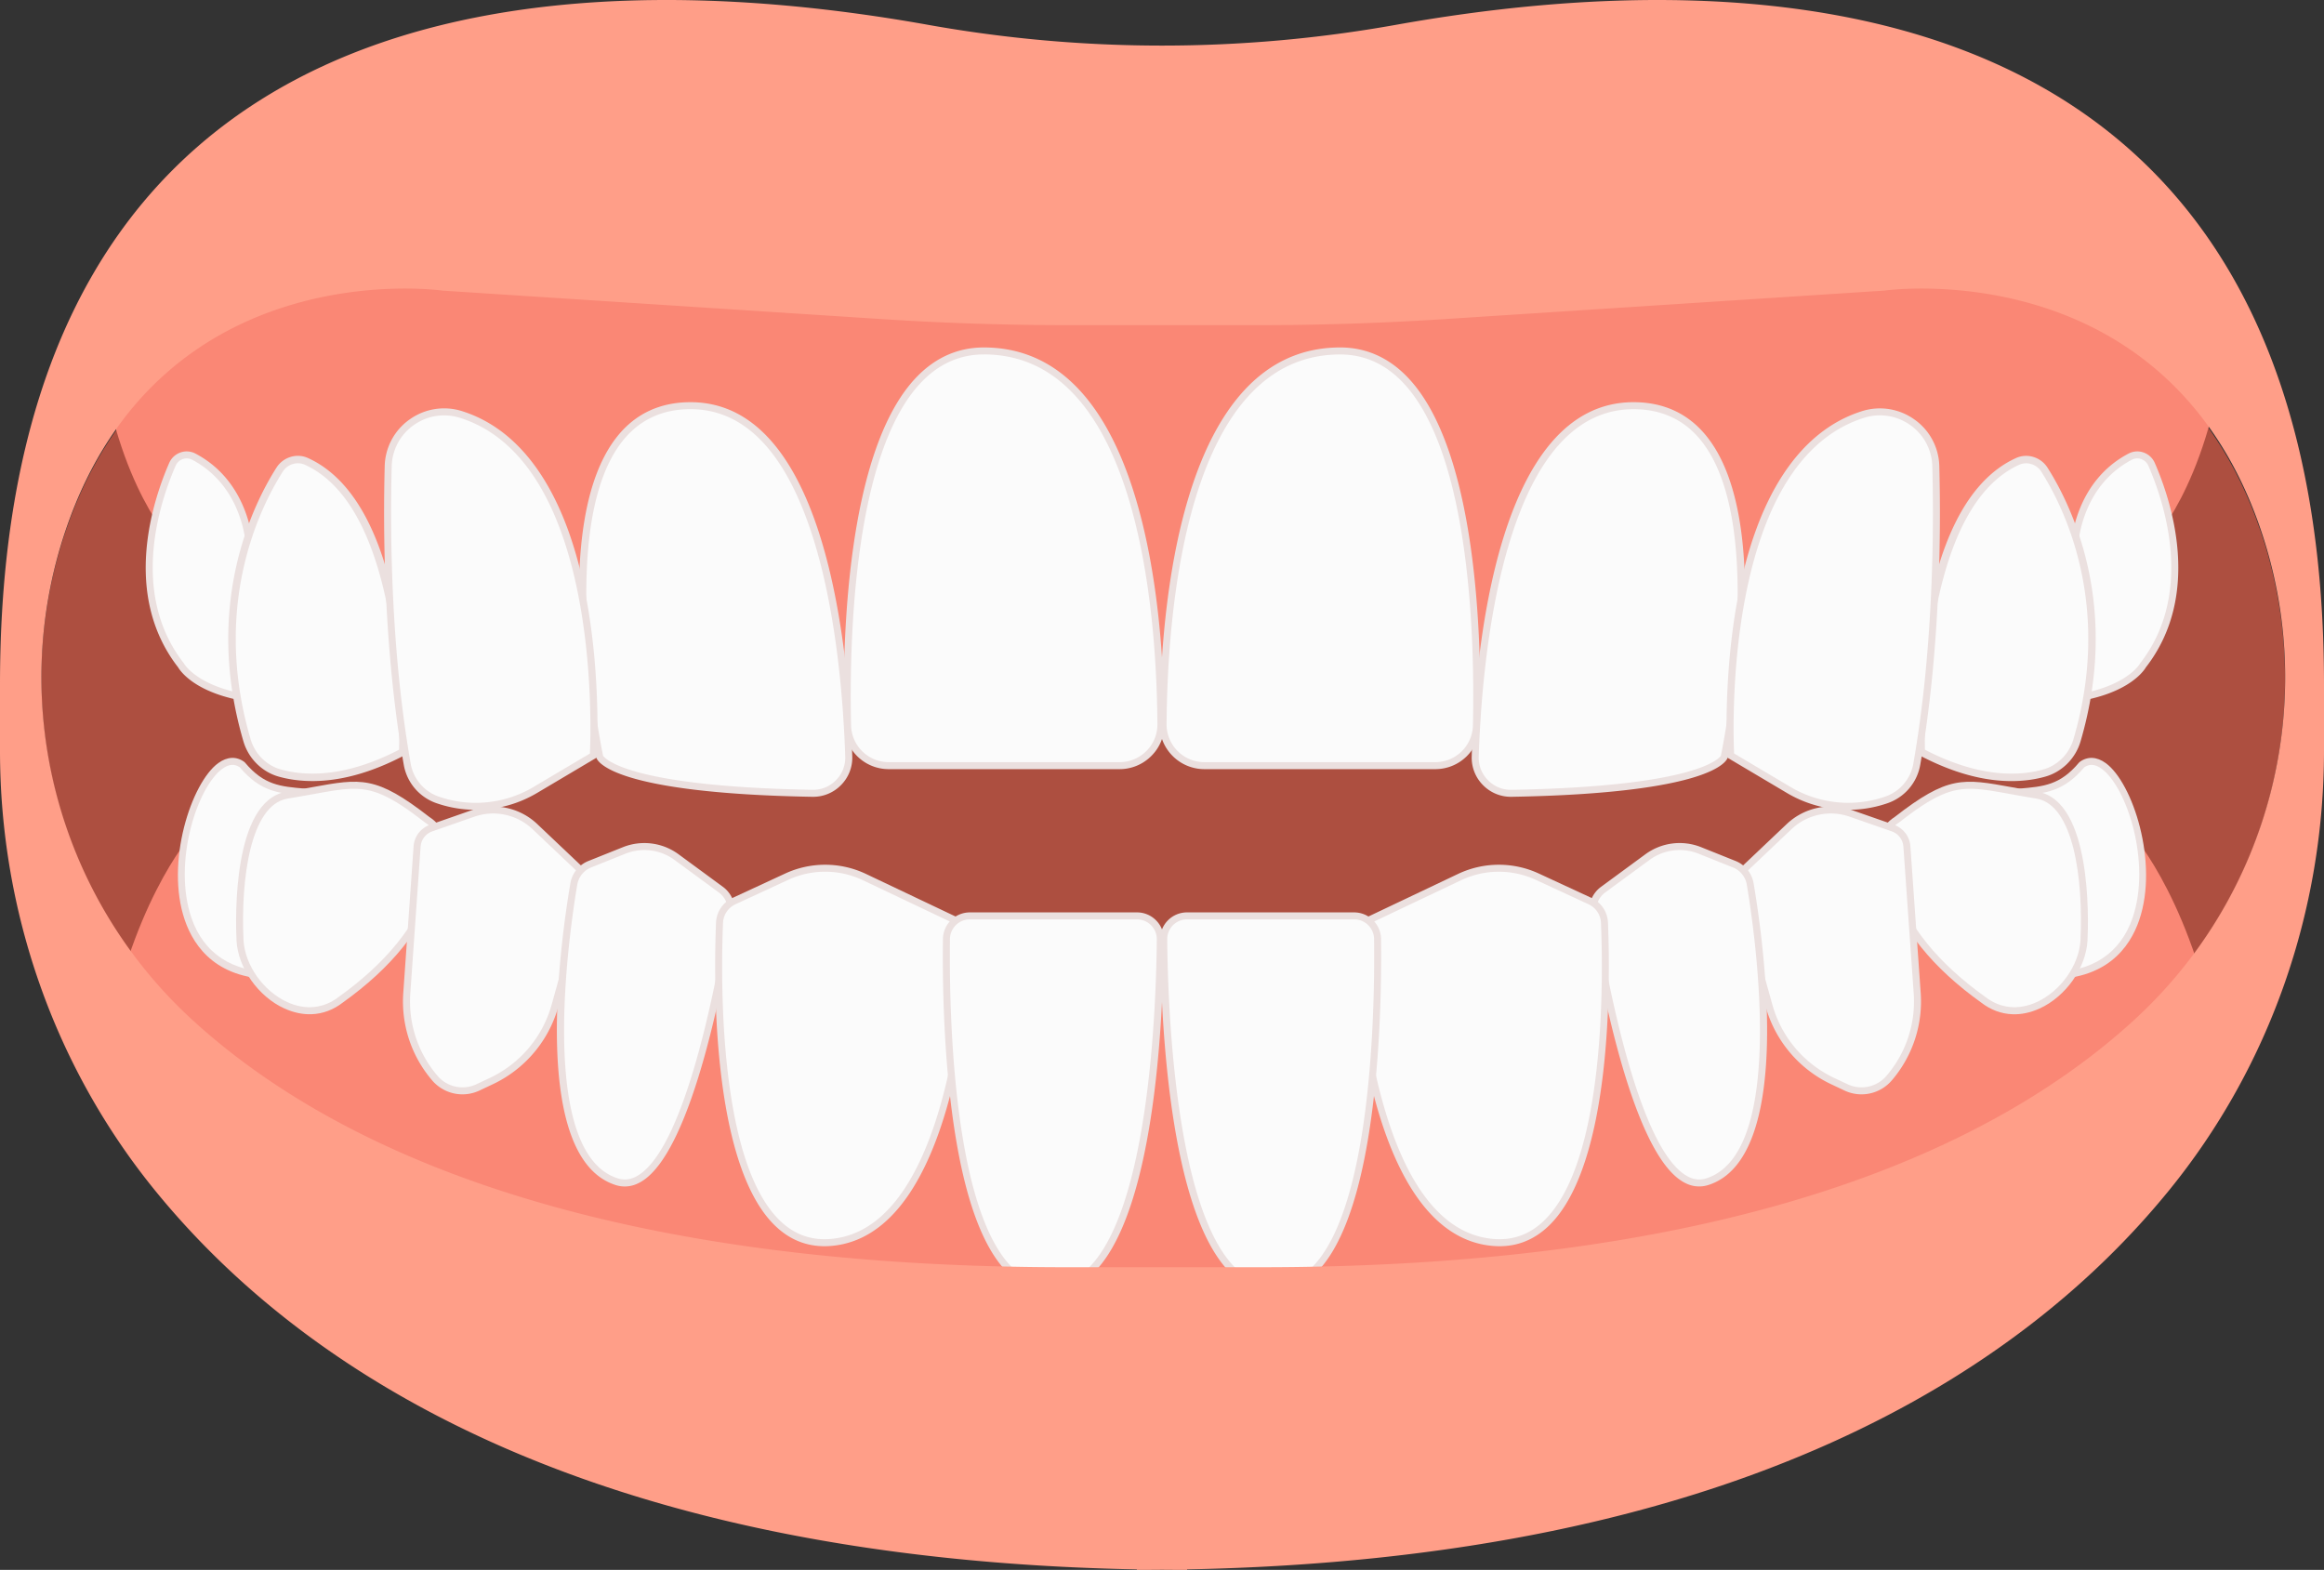 <svg width="225" height="152" viewBox="0 0 225 152" fill="none" xmlns="http://www.w3.org/2000/svg">
    <rect x="0" y="0" width="225" height="152" fill="#333333" stroke="none"/>
    <g clip-path="url(#tfit2hf8da)">
        <path d="M218.842 51.359c-9.23-27.006-36.43-23.089-36.43-23.089l-42.573 2.761c-6.032.391-12.073.586-18.116.586h-18.225c-6.043 0-12.086-.197-18.116-.586l-42.573-2.76s-27.202-3.916-36.43 23.088C.653 68.119 5.46 86.78 18.51 98.791c13.285 12.225 38.168 24.036 84.735 24.036h18.733c46.567 0 71.45-11.811 84.735-24.036 13.049-12.01 17.858-30.672 12.13-47.432z" fill="#AD4F40"/>
        <path d="m206.581 80.967-22.704.374-18.199 9.165-20.264-.374-8.631 2.432-14.822-.935-9.322 2.838-9.598-2.838-14.821.935-8.631-2.432-20.264.374-18.2-9.165-22.703-.374s-5.931 6.74-8.362 21.352c-.625 3.764 37.586 33.828 37.586 33.828h129.415s38.511-30.064 37.883-33.828c-2.43-14.61-8.361-21.352-8.361-21.352h-.002zM9.663 33.889c1.66 13.226 7.162 18.832 7.162 18.832L41.972 67.59l32.083 8.817 33.36-23.466 5.128 18.477 5.042-16.578 33.361 21.567 32.083-8.817 25.147-14.869s5.501-5.608 7.162-18.832c.295-2.353-3.418-7.792-3.418-7.792H13.081s-3.713 5.439-3.418 7.791z" fill="#FA8775"/>
        <path d="M198.14 94.458c15.453.385 8.02-23.817 3.408-20.413-2.234 2.668-4.128 2.432-7.284 2.76l3.876 17.653z" fill="#FBFBFB"/>
        <path d="M197.864 94.788 193.85 76.51l.377-.04c.436-.045.847-.079 1.24-.113 2.397-.202 3.982-.334 5.819-2.528l.059-.055c.758-.561 1.657-.522 2.527.113 2.602 1.894 5.142 9.613 3.241 15.186-.917 2.691-3.221 5.868-8.983 5.724l-.266-.008zm-3.188-17.682 3.738 17.017c4.089.025 6.872-1.793 8.058-5.268 1.814-5.318-.551-12.64-2.998-14.42-.624-.454-1.178-.5-1.691-.139-2.008 2.38-3.793 2.529-6.258 2.737-.273.022-.555.047-.847.073h-.002z" fill="#EBE0DF"/>
        <path d="M183.625 79.382c5.873-4.566 6.79-3.487 13.645-2.383 4.009.737 4.741 8.72 4.492 14.044-.246 4.458-5.685 8.912-9.754 5.752-3.917-2.798-7.45-6.41-8.94-11.075-.857-2.07-1.771-4.84.555-6.338h.002z" fill="#FBFBFB"/>
        <path d="M194.827 98.2c-1.077-.042-2.106-.422-3.025-1.136-4.696-3.356-7.746-7.141-9.056-11.24-.659-1.588-2.049-4.944.683-6.718 5.167-4.014 6.604-3.751 11.358-2.884.745.136 1.589.29 2.538.442 5.145.945 4.884 12.157 4.779 14.396-.148 2.663-2.102 5.433-4.648 6.59-.883.4-1.77.584-2.627.551l-.002-.001zm-3.744-21.821c-2.208-.085-3.859.633-7.25 3.27l-.025.016c-2 1.289-1.386 3.61-.427 5.926 1.274 3.984 4.239 7.654 8.824 10.93 1.454 1.127 3.212 1.306 4.967.51 2.33-1.056 4.117-3.582 4.252-6.007.277-5.907-.662-13.039-4.216-13.693-.95-.153-1.797-.308-2.544-.444-1.454-.264-2.576-.47-3.581-.508z" fill="#EBE0DF"/>
        <path d="m168.743 84.272 4.461-4.23a5.896 5.896 0 0 1 5.996-1.284l4.052 1.413c.772.27 1.31.972 1.367 1.784l.997 14.188a11.46 11.46 0 0 1-2.718 8.243 3.515 3.515 0 0 1-4.17.896l-1.282-.605a11.49 11.49 0 0 1-6.174-7.302l-3.09-11.077a2.045 2.045 0 0 1 .561-2.028v.002z" fill="#FBFBFB"/>
        <path d="M178.871 105.711a3.812 3.812 0 0 1-.288-.121l-1.282-.605a11.818 11.818 0 0 1-6.356-7.517l-3.092-11.078a2.374 2.374 0 0 1 .656-2.364l4.461-4.227a6.206 6.206 0 0 1 6.34-1.359l4.053 1.414a2.393 2.393 0 0 1 1.593 2.08l.997 14.189a11.726 11.726 0 0 1-2.798 8.484 3.863 3.863 0 0 1-4.286 1.104h.002zm-9.895-21.195a1.696 1.696 0 0 0-.469 1.691l3.09 11.078a11.135 11.135 0 0 0 5.992 7.086l1.282.605a3.172 3.172 0 0 0 3.766-.809 11.059 11.059 0 0 0 2.639-8l-.997-14.187a1.692 1.692 0 0 0-1.139-1.49l-4.053-1.413a5.531 5.531 0 0 0-5.649 1.212l-4.46 4.227h-.002z" fill="#EBE0DF"/>
        <path d="m155.217 86.128 4.267-3.133a5.305 5.305 0 0 1 5.105-.648l3.308 1.324a2.508 2.508 0 0 1 1.545 1.91c.945 5.593 3.863 26.249-4.129 28.825-6.235 2.009-10.141-19.844-11.095-25.867a2.509 2.509 0 0 1 .995-2.411h.004z" fill="#FBFBFB"/>
        <path d="M163.3 114.608a3.39 3.39 0 0 1-.439-.233c-5.029-3.08-8.14-20.514-8.974-25.783a2.83 2.83 0 0 1 1.13-2.736l4.267-3.133a5.603 5.603 0 0 1 5.432-.69l3.308 1.325a2.846 2.846 0 0 1 1.754 2.167c1.046 6.183 3.821 26.566-4.36 29.202a2.896 2.896 0 0 1-2.121-.119h.003zm4.546-30.591a1.212 1.212 0 0 0-.074-.03l-3.308-1.325a4.93 4.93 0 0 0-4.777.607l-4.267 3.133a2.164 2.164 0 0 0-.86 2.086c.822 5.199 3.876 22.384 8.659 25.313.667.41 1.321.503 1.996.283 7.861-2.532 4.627-24.139 3.899-28.446a2.187 2.187 0 0 0-1.264-1.621h-.004z" fill="#EBE0DF"/>
        <path d="m153.936 87.245-5.081-2.353a8.91 8.91 0 0 0-7.561.036l-8.765 4.163a2.416 2.416 0 0 0-1.38 2.325c.358 6.215 2.409 28.069 13.496 28.886 11.287.831 10.959-24.502 10.691-30.962a2.422 2.422 0 0 0-1.402-2.097l.002.002z" fill="#FBFBFB"/>
        <path d="M143.284 120.436c-10.13-2.379-12.103-22.631-12.473-29.002a2.747 2.747 0 0 1 1.574-2.65l8.763-4.162a9.219 9.219 0 0 1 7.85-.038l5.08 2.353a2.752 2.752 0 0 1 1.6 2.39c.221 5.377.464 23.38-5.723 29.352-1.505 1.451-3.298 2.112-5.332 1.961a8.598 8.598 0 0 1-1.341-.204h.002zm3.778-35.808a8.526 8.526 0 0 0-5.622.604l-8.765 4.163a2.075 2.075 0 0 0-1.187 2c.375 6.502 2.438 27.777 13.184 28.569 1.833.134 3.452-.462 4.811-1.775 5.984-5.773 5.736-23.53 5.516-28.835a2.073 2.073 0 0 0-1.207-1.803l-5.081-2.353a8.603 8.603 0 0 0-1.651-.57h.002z" fill="#EBE0DF"/>
        <path d="M123.704 124.705c9.357-.788 9.763-26.063 9.666-33.8a2.259 2.259 0 0 0-2.263-2.228h-16.178a2.26 2.26 0 0 0-2.263 2.277c.068 8.045 1.048 34.594 11.04 33.751h-.002z" fill="#FBFBFB"/>
        <path d="M123.245 125.064c-1.412 0-2.711-.531-3.867-1.582-6.167-5.601-6.987-24.612-7.056-32.524-.005-.7.262-1.357.755-1.852a2.59 2.59 0 0 1 1.848-.767h16.177a2.61 2.61 0 0 1 2.605 2.562c.051 4.173-.048 12.261-1.293 19.567-1.589 9.32-4.512 14.224-8.684 14.575a6.141 6.141 0 0 1-.487.021h.002zm-8.316-36.049a1.918 1.918 0 0 0-1.924 1.936c.051 6.103.697 26.456 6.833 32.028 1.143 1.04 2.432 1.503 3.839 1.387 9.055-.763 9.45-25.802 9.355-33.459a1.927 1.927 0 0 0-1.924-1.894h-16.177l-.002.002z" fill="#EBE0DF"/>
        <path d="M26.86 94.458c-15.453.385-8.02-23.817-3.409-20.413 2.235 2.668 4.13 2.432 7.285 2.76L26.86 94.459z" fill="#FBFBFB"/>
        <path d="M26.87 94.796c-5.763.144-8.066-3.033-8.983-5.724-1.902-5.573.639-13.292 3.241-15.186.87-.635 1.769-.674 2.527-.113l.059.055c1.838 2.192 3.421 2.326 5.82 2.528.392.032.803.068 1.239.114l.377.04-4.015 18.278-.265.008zm2.606-17.765c-2.464-.208-4.248-.357-6.257-2.737-.512-.36-1.065-.315-1.69.138-2.448 1.78-4.814 9.103-3 14.42 1.185 3.476 3.97 5.294 8.058 5.27l3.739-17.018c-.294-.028-.577-.05-.848-.073h-.002z" fill="#EBE0DF"/>
        <path d="M41.376 79.382c-5.873-4.566-6.79-3.487-13.645-2.383-4.009.737-4.74 8.72-4.492 14.044.246 4.458 5.684 8.912 9.754 5.752 3.917-2.798 7.45-6.41 8.94-11.075.857-2.07 1.77-4.84-.555-6.338h-.002z" fill="#FBFBFB"/>
        <path d="M27.545 97.648c-2.546-1.155-4.5-3.925-4.648-6.59-.104-2.237-.366-13.449 4.779-14.396.95-.153 1.793-.306 2.538-.442 4.754-.867 6.193-1.13 11.358 2.884 2.732 1.774 1.342 5.13.683 6.718-1.31 4.099-4.36 7.884-9.056 11.24-.919.714-1.948 1.094-3.025 1.136-.857.032-1.744-.15-2.627-.552l-.002.002zm2.79-20.76c-.747.135-1.594.29-2.544.443-3.552.654-4.49 7.788-4.215 13.693.134 2.425 1.922 4.95 4.251 6.008 1.754.795 3.513.616 4.967-.51 4.585-3.277 7.55-6.947 8.824-10.93.959-2.318 1.573-4.638-.427-5.927l-.024-.017c-3.392-2.636-5.043-3.354-7.251-3.27-1.005.039-2.127.245-3.58.51z" fill="#EBE0DF"/>
        <path d="m56.256 84.272-4.46-4.23a5.896 5.896 0 0 0-5.996-1.284l-4.053 1.413c-.771.27-1.31.972-1.366 1.784l-.997 14.188a11.461 11.461 0 0 0 2.718 8.243 3.515 3.515 0 0 0 4.17.896l1.282-.605a11.488 11.488 0 0 0 6.174-7.302l3.09-11.077a2.041 2.041 0 0 0-.562-2.028v.002z" fill="#FBFBFB"/>
        <path d="M41.843 104.607a11.723 11.723 0 0 1-2.798-8.484l.997-14.189a2.39 2.39 0 0 1 1.593-2.08l4.052-1.414a6.207 6.207 0 0 1 6.341 1.36l4.46 4.226c.641.609.893 1.514.656 2.365l-3.091 11.077a11.807 11.807 0 0 1-6.356 7.517l-1.282.605a3.862 3.862 0 0 1-4.574-.983h.002zm9.72-24.318a5.531 5.531 0 0 0-5.648-1.212l-4.053 1.414a1.69 1.69 0 0 0-1.14 1.489l-.996 14.188a11.052 11.052 0 0 0 2.638 7.999 3.172 3.172 0 0 0 3.767.809l1.281-.605a11.135 11.135 0 0 0 5.992-7.086l3.09-11.078a1.695 1.695 0 0 0-.468-1.691l-4.46-4.227h-.002z" fill="#EBE0DF"/>
        <path d="m69.782 86.128-4.267-3.133a5.305 5.305 0 0 0-5.105-.648l-3.308 1.324a2.507 2.507 0 0 0-1.545 1.91c-.946 5.593-3.863 26.249 4.129 28.825 6.234 2.009 10.141-19.844 11.095-25.867a2.508 2.508 0 0 0-.995-2.411h-.004z" fill="#FBFBFB"/>
        <path d="M59.58 114.729c-8.181-2.636-5.404-23.019-4.36-29.202a2.846 2.846 0 0 1 1.754-2.168l3.308-1.324a5.6 5.6 0 0 1 5.432.69l4.267 3.133a2.831 2.831 0 0 1 1.13 2.736c-.834 5.27-3.945 22.703-8.974 25.783a3.894 3.894 0 0 1-.44.233 2.887 2.887 0 0 1-2.12.119h.003zm-3.69-29.09c-.728 4.304-3.962 25.911 3.899 28.445.675.218 1.327.125 1.996-.283 4.782-2.929 7.836-20.114 8.659-25.313a2.162 2.162 0 0 0-.86-2.086l-4.268-3.133a4.93 4.93 0 0 0-4.777-.607l-3.307 1.325-.074.03a2.188 2.188 0 0 0-1.265 1.621h-.004z" fill="#EBE0DF"/>
        <path d="m71.064 87.245 5.08-2.353a8.91 8.91 0 0 1 7.562.036l8.765 4.163a2.417 2.417 0 0 1 1.38 2.325c-.358 6.215-2.41 28.069-13.496 28.886-11.287.831-10.959-24.502-10.692-30.962a2.423 2.423 0 0 1 1.403-2.097l-.002.002z" fill="#FBFBFB"/>
        <path d="M80.378 120.64c-2.034.149-3.83-.51-5.332-1.961-6.188-5.97-5.945-23.975-5.723-29.352a2.75 2.75 0 0 1 1.6-2.39l5.08-2.353a9.218 9.218 0 0 1 7.85.038l8.763 4.163a2.746 2.746 0 0 1 1.573 2.65c-.368 6.37-2.343 26.622-12.473 29.001-.432.102-.877.17-1.34.204h.002zm-4.089-35.442-5.08 2.353A2.078 2.078 0 0 0 70 89.354c-.218 5.304-.466 23.062 5.516 28.835 1.36 1.312 2.979 1.909 4.812 1.775 10.746-.792 12.808-22.067 13.184-28.57a2.075 2.075 0 0 0-1.187-1.999l-8.765-4.163a8.525 8.525 0 0 0-7.274-.034h.002z" fill="#EBE0DF"/>
        <path d="M101.297 124.705c-9.357-.788-9.762-26.063-9.666-33.8a2.259 2.259 0 0 1 2.264-2.228h16.177a2.26 2.26 0 0 1 2.263 2.277c-.068 8.045-1.048 34.594-11.04 33.751h.002z" fill="#FBFBFB"/>
        <path d="M101.269 125.043c-4.175-.351-7.096-5.255-8.684-14.575-1.246-7.306-1.346-15.396-1.293-19.567a2.61 2.61 0 0 1 2.605-2.562h16.177a2.59 2.59 0 0 1 1.848.767c.493.495.762 1.153.754 1.852-.066 7.912-.889 26.923-7.055 32.524-1.156 1.051-2.455 1.582-3.867 1.582-.161 0-.322-.008-.487-.021h.002zm-7.374-36.028c-1.049 0-1.911.85-1.924 1.894-.095 7.655.3 32.696 9.354 33.459 1.407.116 2.696-.347 3.839-1.387 6.136-5.574 6.781-25.925 6.834-32.029a1.908 1.908 0 0 0-.558-1.368 1.91 1.91 0 0 0-1.366-.567H93.897l-.002-.002z" fill="#EBE0DF"/>
        <path d="M135.147 2.404a128.605 128.605 0 0 1-45.294 0C55.177-3.8 0-2.82 0 66.26v6.427c0 15.489 5.232 30.569 15.024 42.593 14.237 17.478 41.812 35.627 95.04 36.672v.049c.821 0 1.63-.006 2.436-.013.806.007 1.615.013 2.432.013v-.049c53.232-1.045 80.808-19.194 95.043-36.672C219.768 103.257 225 88.176 225 72.688v-6.427c0-69.08-55.175-70.061-89.853-63.857zm71.581 96.255c-13.284 12.224-38.168 24.035-84.735 24.035h-18.732c-46.567 0-71.451-11.811-84.735-24.035C5.474 86.648.667 67.987 6.394 51.227c9.23-27.006 36.43-23.09 36.43-23.09l42.573 2.76c6.031.391 12.073.586 18.116.586h18.224c6.043 0 12.087-.197 18.117-.586l42.573-2.76s27.202-3.916 36.429 23.09c5.727 16.76.92 35.42-12.13 47.43l.002.002z" fill="#FF9E88"/>
        <path d="M27.507 67.864c-8.206-.093-9.979-3.44-9.979-3.44-5.432-6.973-2.314-16.077-.832-19.471a1.503 1.503 0 0 1 2.07-.735c5.224 2.743 5.384 8.68 5.384 8.68l3.357 14.968v-.002z" fill="#FBFBFB"/>
        <path d="m27.932 68.208-.429-.006c-8.001-.09-10.048-3.227-10.259-3.59-5.487-7.07-2.43-16.197-.86-19.795.204-.469.6-.836 1.084-1.006a1.811 1.811 0 0 1 1.456.106c5.125 2.691 5.537 8.423 5.563 8.935l3.445 15.358v-.002zm-9.854-23.824a1.173 1.173 0 0 0-1.071.703c-1.524 3.49-4.498 12.342.789 19.13l.032.049c.015.028 1.76 3.055 9.253 3.252l-3.272-14.613c0-.057-.222-5.773-5.202-8.389a1.142 1.142 0 0 0-.529-.132z" fill="#EBE0DF"/>
        <path d="M38.992 72.811s.997-23.461-9.33-28.138c-.937-.425-2.042-.066-2.592.801-2.17 3.417-7.025 13.047-3.152 26.216.447 1.523 1.64 2.733 3.173 3.16 2.379.663 6.4.87 11.899-2.039h.002z" fill="#FBFBFB"/>
        <path d="M28.387 75.49a11.271 11.271 0 0 1-1.393-.294c-1.626-.454-2.938-1.757-3.423-3.405-3.9-13.255.934-22.957 3.194-26.511.652-1.026 1.962-1.429 3.046-.936 10.43 4.725 9.582 27.515 9.54 28.482l-.009.206-.184.097c-4.64 2.452-8.265 2.73-10.773 2.36l.002.002zm.694-30.617a1.733 1.733 0 0 0-1.704.792c-2.206 3.472-6.926 12.949-3.11 25.922.415 1.411 1.535 2.528 2.924 2.913 2.313.645 6.167.828 11.448-1.912.062-2.315.356-23.294-9.124-27.59a1.572 1.572 0 0 0-.432-.127l-.002.002z" fill="#EBE0DF"/>
        <path d="M78.653 76.81a3.457 3.457 0 0 0 3.52-3.564C81.877 63.85 79.856 39.28 66.85 39.28c-16.08 0-8.785 33.992-8.785 33.992s.99 3.192 20.588 3.538z" fill="#FBFBFB"/>
        <path d="M78.716 77.148h-.07c-19.29-.342-20.798-3.426-20.906-3.777-.207-.953-4.781-22.73 2.066-31.171 1.753-2.162 4.125-3.26 7.044-3.26 13.157 0 15.337 23.982 15.663 34.293a3.76 3.76 0 0 1-1.096 2.787 3.764 3.764 0 0 1-2.7 1.128zm-20.328-3.985c.13.213 2.205 2.987 20.27 3.307a3.078 3.078 0 0 0 2.274-.926 3.087 3.087 0 0 0 .9-2.29c-.141-4.472-.703-13.07-2.882-20.421-2.6-8.77-6.671-13.217-12.102-13.217-2.705 0-4.896 1.011-6.515 3.007-6.515 8.031-2.161 29.502-1.947 30.538l.002.002z" fill="#EBE0DF"/>
        <path d="M95.25 33.98c-12.782 0-13.421 26.157-13.192 36.246a4.002 4.002 0 0 0 4.01 3.904h22.318c2.224 0 4.024-1.8 4.009-4.017-.066-10.17-1.74-36.136-17.145-36.136v.002z" fill="#FBFBFB"/>
        <path d="M108.386 74.47H86.068a4.316 4.316 0 0 1-4.349-4.235c-.176-7.806.16-26.728 7.092-33.8 1.817-1.853 3.984-2.794 6.439-2.794 15.568 0 17.415 25.506 17.485 36.47a4.289 4.289 0 0 1-1.263 3.078 4.33 4.33 0 0 1-3.088 1.281h.002zM95.25 34.317c-2.265 0-4.269.872-5.954 2.591-6.752 6.886-7.075 25.589-6.898 33.31a3.641 3.641 0 0 0 3.67 3.574h22.318c.986 0 1.911-.384 2.607-1.081a3.616 3.616 0 0 0 1.063-2.597c-.07-10.763-1.846-35.799-16.806-35.799v.002z" fill="#EBE0DF"/>
        <path d="M42.393 77.456a11.302 11.302 0 0 0 9.434-.971l5.615-3.334s1.746-28.385-12.778-33.011c-3.446-1.098-6.986 1.398-7.08 5.004-.173 6.497-.091 17.865 1.844 28.875a4.47 4.47 0 0 0 2.963 3.437h.002z" fill="#FBFBFB"/>
        <path d="M46.064 78.407c-1.272 0-2.548-.208-3.78-.632a4.807 4.807 0 0 1-3.188-3.7c-1.98-11.25-2.008-22.962-1.85-28.94a5.69 5.69 0 0 1 2.42-4.529 5.74 5.74 0 0 1 5.103-.788c6.066 1.932 10.239 8.33 12.066 18.503 1.37 7.627.951 14.78.948 14.851l-.012.178-5.77 3.424a11.616 11.616 0 0 1-5.937 1.63v.003zm-3.069-38.19c-1.039 0-2.059.32-2.936.941a5.014 5.014 0 0 0-2.135 3.995c-.157 5.955-.129 17.616 1.841 28.807a4.128 4.128 0 0 0 2.74 3.177 10.947 10.947 0 0 0 9.15-.941l5.459-3.241c.11-2.402.962-28.185-12.551-32.49a5.158 5.158 0 0 0-1.566-.246l-.002-.002z" fill="#EBE0DF"/>
        <path d="M197.492 67.864c8.206-.093 9.979-3.44 9.979-3.44 5.432-6.973 2.314-16.077.832-19.471a1.503 1.503 0 0 0-2.07-.735c-5.224 2.743-5.384 8.68-5.384 8.68l-3.357 14.968v-.002z" fill="#FBFBFB"/>
        <path d="M200.513 52.852c.026-.51.438-6.244 5.563-8.935a1.811 1.811 0 0 1 1.456-.106c.483.17.88.537 1.084 1.006 1.572 3.598 4.629 12.725-.86 19.795-.211.363-2.256 3.5-10.259 3.59l-.429.006 3.445-15.358v.002zm5.88-8.336c-4.982 2.616-5.202 8.332-5.202 8.389l-3.272 14.613c7.494-.197 9.238-3.222 9.253-3.252l.032-.05c5.287-6.787 2.313-15.639.789-19.129a1.178 1.178 0 0 0-1.071-.703 1.12 1.12 0 0 0-.529.132z" fill="#EBE0DF"/>
        <path d="M186.01 72.811s-.997-23.461 9.331-28.138c.936-.425 2.041-.066 2.591.801 2.17 3.417 7.025 13.047 3.152 26.216-.447 1.523-1.639 2.733-3.173 3.16-2.379.663-6.399.87-11.899-2.039h-.002z" fill="#FBFBFB"/>
        <path d="m185.841 73.13-.184-.096-.009-.206c-.042-.968-.888-23.758 9.54-28.482 1.084-.491 2.396-.089 3.046.936 2.26 3.554 7.092 13.254 3.194 26.51-.485 1.648-1.797 2.952-3.423 3.406-.417.117-.881.219-1.393.295-2.508.37-6.133.092-10.773-2.36l.002-.003zM195.49 45c-9.48 4.295-9.188 25.273-9.124 27.59 5.281 2.74 9.135 2.559 11.448 1.912 1.389-.387 2.509-1.504 2.924-2.914 3.816-12.973-.904-22.45-3.11-25.921a1.734 1.734 0 0 0-1.704-.792c-.148.021-.292.064-.433.127L195.49 45z" fill="#EBE0DF"/>
        <path d="M146.348 76.81a3.457 3.457 0 0 1-3.52-3.564c.298-9.396 2.318-33.966 15.324-33.966 16.08 0 8.784 33.992 8.784 33.992s-.989 3.192-20.588 3.538z" fill="#FBFBFB"/>
        <path d="M143.582 76.02a3.763 3.763 0 0 1-1.096-2.787c.326-10.31 2.504-34.293 15.664-34.293 2.919 0 5.288 1.096 7.044 3.26 6.847 8.44 2.272 30.218 2.066 31.17-.108.352-1.619 3.436-20.907 3.778h-.07a3.766 3.766 0 0 1-2.701-1.128zm21.083-33.395c-1.619-1.996-3.81-3.007-6.515-3.007-5.431 0-9.503 4.447-12.102 13.217-2.178 7.353-2.741 15.95-2.883 20.42a3.087 3.087 0 0 0 .9 2.29 3.086 3.086 0 0 0 2.275.927c18.067-.32 20.139-3.094 20.27-3.307.216-1.036 4.57-22.507-1.947-30.538l.002-.002z" fill="#EBE0DF"/>
        <path d="M129.751 33.98c12.782 0 13.421 26.157 13.192 36.246a4.003 4.003 0 0 1-4.009 3.904h-22.319c-2.224 0-4.025-1.8-4.009-4.017.066-10.17 1.74-36.136 17.145-36.136v.002z" fill="#FBFBFB"/>
        <path d="M113.526 73.189a4.297 4.297 0 0 1-1.262-3.078c.07-10.966 1.916-36.47 17.485-36.47 2.455 0 4.621.94 6.439 2.795 6.932 7.07 7.27 25.991 7.092 33.8a4.315 4.315 0 0 1-4.349 4.234h-22.319a4.333 4.333 0 0 1-3.088-1.281h.002zm-.582-3.073a3.63 3.63 0 0 0 1.064 2.597 3.65 3.65 0 0 0 2.606 1.08h22.319a3.643 3.643 0 0 0 3.67-3.573c.176-7.721-.146-26.424-6.898-33.31-1.685-1.72-3.689-2.59-5.954-2.59-14.96 0-16.737 25.034-16.807 35.798v-.002z" fill="#EBE0DF"/>
        <path d="M182.609 77.456a11.304 11.304 0 0 1-9.435-.971l-5.614-3.334s-1.746-28.385 12.778-33.011c3.446-1.098 6.985 1.398 7.08 5.004.173 6.497.091 17.865-1.844 28.875a4.47 4.47 0 0 1-2.963 3.437h-.002z" fill="#FBFBFB"/>
        <path d="m173.001 76.776-5.77-3.424-.012-.178c-.003-.072-.422-7.225.948-14.852 1.828-10.172 6-16.57 12.066-18.502a5.747 5.747 0 0 1 5.103.788 5.682 5.682 0 0 1 2.42 4.528c.158 5.98.129 17.692-1.85 28.941a4.803 4.803 0 0 1-3.188 3.7 11.631 11.631 0 0 1-9.717-1v-.001zm7.438-36.313c-13.513 4.304-12.66 30.088-12.55 32.49l5.459 3.24a10.939 10.939 0 0 0 9.15.942 4.128 4.128 0 0 0 2.739-3.177c1.968-11.19 1.998-22.852 1.841-28.807a5.017 5.017 0 0 0-2.135-3.995 5.06 5.06 0 0 0-4.502-.695l-.002.002z" fill="#EBE0DF"/>
    </g>
    <defs>
        <clipPath id="tfit2hf8da">
            <path fill="#fff" d="M0 0h225v152H0z"/>
        </clipPath>
    </defs>
</svg>
